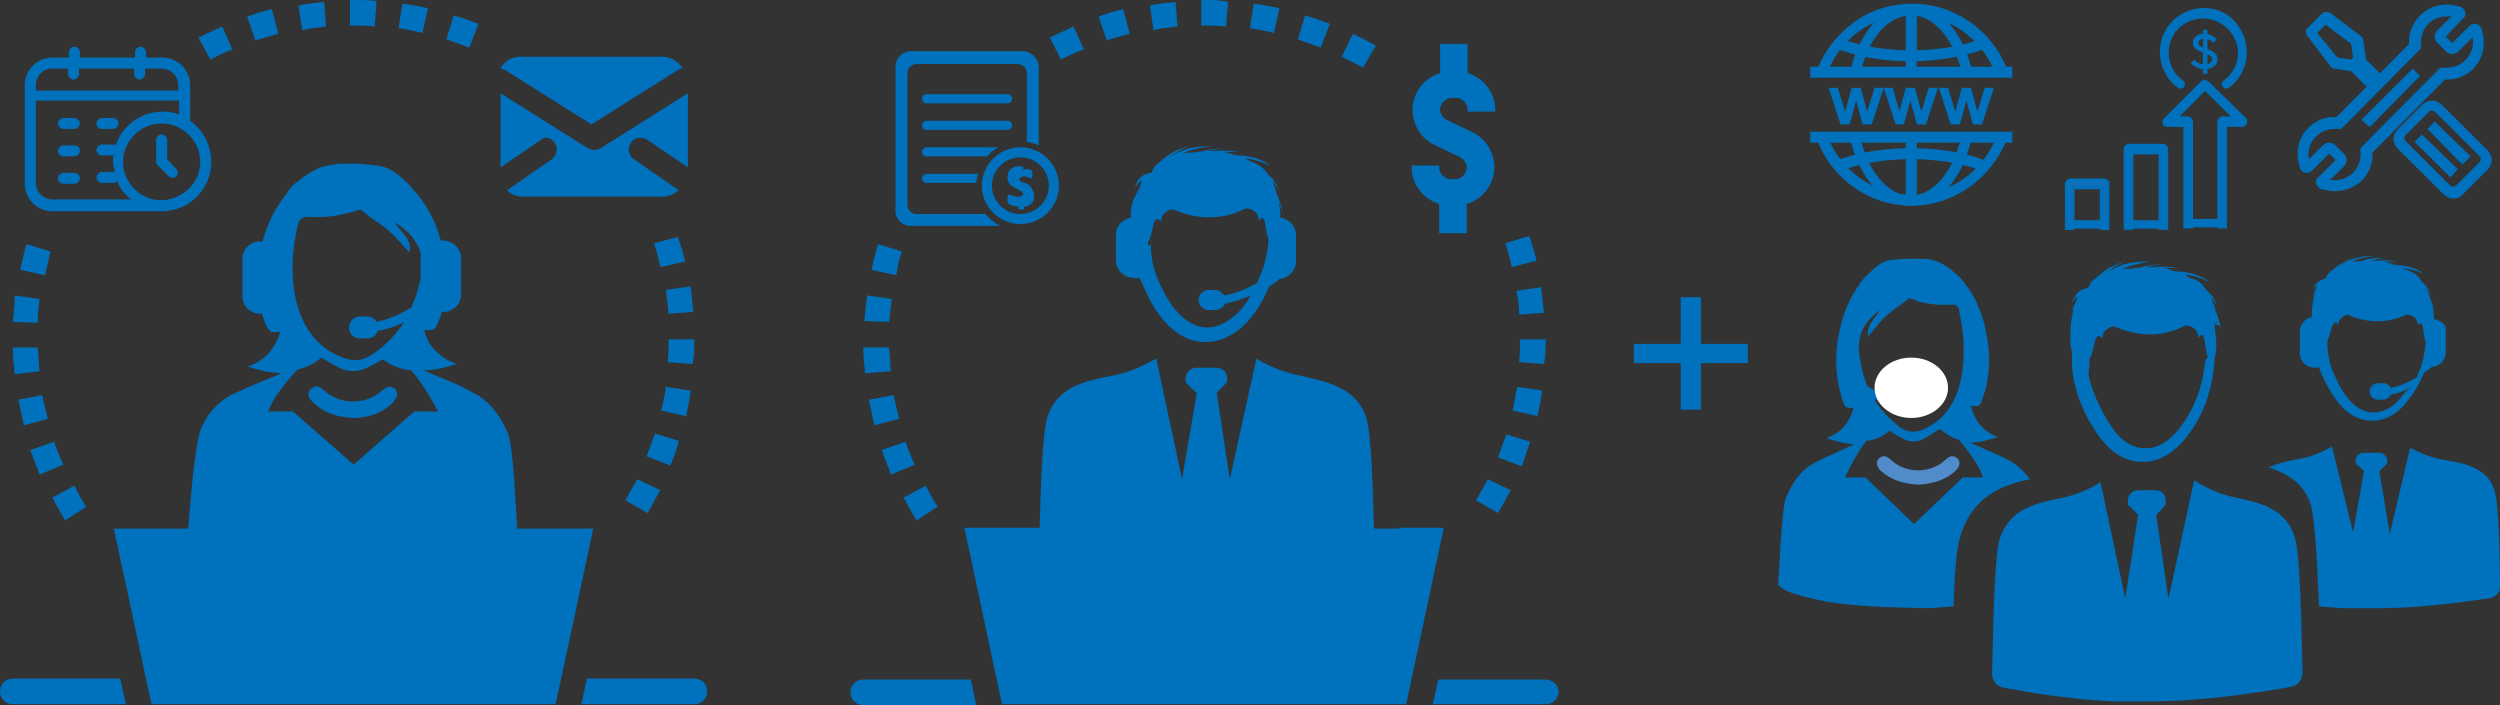 <?xml version="1.0" encoding="utf-8"?>
<!-- Generator: Adobe Illustrator 15.0.0, SVG Export Plug-In . SVG Version: 6.00 Build 0)  -->
<!DOCTYPE svg PUBLIC "-//W3C//DTD SVG 1.1//EN" "http://www.w3.org/Graphics/SVG/1.1/DTD/svg11.dtd">
<svg version="1.1" id="Image" xmlns="http://www.w3.org/2000/svg" xmlns:xlink="http://www.w3.org/1999/xlink" x="0px" y="0px"
	 width="273px" height="77px" viewBox="463.5 86.5 273 77" enable-background="new 463.5 86.5 273 77" xml:space="preserve">
<rect x="463.5" y="86.5" width="273" height="77" fill="#333333" stroke="none"/>
<g>
	<path fill="#0071BC" d="M632.295,160.704h-11.734l-0.602,2.696h12.336c0.802,0,1.404-0.599,1.404-1.398
		C633.699,161.304,632.996,160.704,632.295,160.704z"/>
	<path fill="#0071BC" d="M557.776,160.704c-0.802,0-1.404,0.6-1.404,1.397c0,0.8,0.602,1.398,1.404,1.398h12.336l-0.602-2.796
		H557.776z"/>
	<path fill="#0071BC" d="M560.785,127.047c-0.1-0.898-0.1-1.797-0.201-2.596h-2.808c0,0.898,0.1,1.897,0.2,2.796L560.785,127.047z"
		/>
	<path fill="#0071BC" d="M558.378,130.144c0.201,0.898,0.401,1.897,0.602,2.797l2.708-0.699c-0.201-0.799-0.401-1.698-0.602-2.597
		L558.378,130.144z"/>
	<path fill="#0071BC" d="M560.885,119.158l-2.708-0.4c-0.1,0.898-0.201,1.898-0.301,2.796l2.708,0.1
		C560.685,120.855,560.785,119.957,560.885,119.158z"/>
	<path fill="#0071BC" d="M561.989,113.965l-2.608-0.799c-0.301,0.899-0.501,1.797-0.702,2.796l2.708,0.599
		C561.487,115.662,561.688,114.764,561.989,113.965z"/>
	<path fill="#0071BC" d="M563.393,137.234c-0.401-0.8-0.703-1.598-1.003-2.497l-2.607,0.899c0.301,0.898,0.702,1.798,1.003,2.696
		L563.393,137.234z"/>
	<path fill="#0071BC" d="M565.9,141.828c-0.501-0.698-0.902-1.497-1.304-2.297l-2.407,1.299c0.401,0.799,0.902,1.697,1.404,2.497
		L565.9,141.828z"/>
	<path fill="#0071BC" d="M629.387,120.855l2.707-0.199c-0.1-0.899-0.2-1.898-0.301-2.797l-2.707,0.399
		C629.286,119.058,629.387,119.957,629.387,120.855z"/>
	<path fill="#0071BC" d="M624.672,141.13l2.407,1.397c0.502-0.799,0.903-1.697,1.404-2.496l-2.507-1.198
		C625.574,139.531,625.174,140.331,624.672,141.13z"/>
	<path fill="#0071BC" d="M630.59,134.737l-2.607-0.799c-0.301,0.799-0.602,1.698-0.903,2.496l2.608,1
		C629.988,136.535,630.289,135.637,630.59,134.737z"/>
	<path fill="#0071BC" d="M628.684,131.342l2.709,0.599c0.2-0.898,0.4-1.896,0.501-2.795l-2.708-0.4
		C628.984,129.544,628.885,130.442,628.684,131.342z"/>
	<path fill="#0071BC" d="M631.292,114.963c-0.2-0.898-0.501-1.797-0.803-2.696l-2.607,0.799c0.301,0.799,0.501,1.698,0.702,2.596
		L631.292,114.963z"/>
	<path fill="#0071BC" d="M632.295,123.552L632.295,123.552h-2.809c0,0.799,0,1.698-0.1,2.497l2.707,0.2
		C632.295,125.349,632.295,124.451,632.295,123.552z"/>
	<path fill="#0071BC" d="M608.726,89.096c-0.902-0.299-1.806-0.698-2.708-0.898l-0.803,2.597c0.803,0.299,1.705,0.6,2.508,0.899
		L608.726,89.096z"/>
	<path fill="#0071BC" d="M581.847,91.893l-1.104-2.497c-0.903,0.399-1.705,0.799-2.608,1.198l1.204,2.397
		C580.142,92.592,581.044,92.193,581.847,91.893z"/>
	<path fill="#0071BC" d="M595.085,89.296c0.803,0,1.504,0,2.307,0.1l0.2-2.697c-0.902-0.2-1.705-0.2-2.507-0.2h-0.401v2.796H595.085
		z"/>
	<path fill="#0071BC" d="M603.209,87.398c-0.902-0.199-1.905-0.399-2.808-0.499L600,89.596c0.902,0.1,1.705,0.3,2.607,0.5
		L603.209,87.398z"/>
	<path fill="#0071BC" d="M586.861,90.195l-0.702-2.697c-0.903,0.2-1.806,0.5-2.708,0.799l0.902,2.597
		C585.157,90.695,585.959,90.395,586.861,90.195z"/>
	<path fill="#0071BC" d="M592.077,89.396l-0.201-2.697c-0.902,0.1-1.905,0.2-2.808,0.4l0.401,2.696
		C590.271,89.596,591.174,89.496,592.077,89.396z"/>
	<path fill="#0071BC" d="M620.66,108.771v3.196h3.01v-3.196c1.704-0.499,3.008-2.097,3.008-3.995c0-1.598-0.902-3.096-2.307-3.795
		l-2.908-1.398c-0.401-0.2-0.702-0.699-0.702-1.099c0-0.699,0.603-1.298,1.304-1.298h0.401c0.702,0,1.304,0.6,1.304,1.298v0.2h3.009
		v-0.2c0-1.898-1.304-3.496-3.009-3.995v-3.196h-3.009v3.196c-1.705,0.499-3.009,2.097-3.009,3.995c0,1.598,0.902,3.096,2.307,3.795
		l2.908,1.398c0.402,0.2,0.703,0.699,0.703,1.099c0,0.699-0.602,1.298-1.305,1.298h-0.4c-0.703,0-1.305-0.6-1.305-1.298v-0.2h-3.008
		v0.2C617.652,106.674,618.955,108.272,620.66,108.771z"/>
	<path fill="#0071BC" d="M616.348,144.226h-2.809c-0.1-4.295-0.301-10.187-0.802-11.984c-1.003-3.296-4.012-3.995-7.121-4.694
		c-1.604-0.3-3.209-0.898-4.613-1.698l-0.301-0.2l-2.909,13.185l-1.404-9.289v-0.2l1.104-1.098v-0.3
		c0.1-0.699-0.401-1.298-1.204-1.298h-2.106c-0.702,0-1.304,0.599-1.204,1.298v0.3l1.204,1.199l-1.604,9.388l-2.708-12.685
		l-0.1-0.499l-0.401,0.199c-1.404,0.8-2.909,1.398-4.513,1.698c-3.109,0.599-6.018,1.298-7.021,4.594
		c-0.501,1.798-0.702,7.69-0.802,11.984h-3.31h-4.915l3.51,16.479l0.602,2.796h44.13l0.602-2.796l3.51-16.479h-4.814V144.226
		L616.348,144.226z"/>
	<path fill="#0071BC" d="M570.714,106.774c0,2.297,1.905,4.194,4.212,4.194c2.307,0,4.212-1.897,4.212-4.194
		c0-2.297-1.905-4.194-4.212-4.194C572.62,102.58,570.714,104.477,570.714,106.774z M578.036,106.774
		c0,1.698-1.404,3.096-3.109,3.096c-1.705,0-3.109-1.398-3.109-3.096s1.404-3.096,3.109-3.096
		C576.631,103.678,578.036,105.076,578.036,106.774z"/>
	<path fill="#0071BC" d="M574.625,104.377v0.299h-0.1c-0.201,0-0.401,0.1-0.501,0.2c-0.201,0.1-0.301,0.2-0.401,0.399
		c-0.1,0.199-0.1,0.399-0.1,0.599c0,0.299,0.1,0.5,0.201,0.699c0.201,0.2,0.401,0.399,0.702,0.5c0.1,0,0.2,0.1,0.2,0.1
		s0.101,0,0.101,0.1c0.1,0,0.2,0.1,0.301,0.1l0,0c0.1,0,0.1,0.1,0.1,0.1s0.101,0.1,0.101,0.2v0.1l-0.101,0.1l0,0
		c0,0-0.1,0-0.201,0.1c-0.1,0-0.2,0-0.2,0l0,0c-0.201,0-0.401,0-0.602-0.1c-0.101,0-0.201-0.1-0.301-0.1c-0.1,0-0.201,0-0.201,0
		c-0.1,0-0.1,0.1-0.1,0.2v0.5c0,0.2,0.1,0.299,0.301,0.399c0.101,0,0.201,0.1,0.301,0.1c0.2,0,0.401,0.1,0.602,0.1v0.3h0.602v-0.3
		h0.101c0.2,0,0.401-0.1,0.501-0.2c0.2-0.1,0.301-0.2,0.401-0.399s0.1-0.399,0.1-0.599c0-0.2,0-0.3-0.1-0.5
		c-0.1-0.1-0.1-0.2-0.201-0.399c-0.1-0.1-0.2-0.2-0.301-0.3c-0.1-0.1-0.301-0.2-0.401-0.2h-0.101c-0.1,0-0.1-0.1-0.201-0.1
		c-0.1,0-0.201-0.1-0.201-0.1l0,0c-0.1,0-0.1-0.1-0.1-0.1v-0.1v-0.1l0.1-0.1l0,0c0,0,0.101,0,0.201-0.1c0.101,0,0.201,0,0.201,0l0,0
		c0.101,0,0.201,0,0.201,0c0.1,0,0.201,0,0.201,0.1c0.1,0,0.201,0.1,0.201,0.1c0.1,0,0.2,0,0.2,0c0.101,0,0.101-0.1,0.101-0.2
		v-0.399c0-0.2-0.101-0.299-0.301-0.399c-0.101,0-0.101,0-0.201,0c-0.101,0-0.301,0-0.501,0v-0.3h-0.602V104.377L574.625,104.377z"
		/>
	<path fill="#0071BC" d="M562.992,111.168h9.729c-0.602-0.299-1.204-0.799-1.604-1.298h-7.522c-0.602,0-1.003-0.499-1.003-0.999
		V94.49c0-0.599,0.501-0.999,1.003-0.999h9.929h1.103c0.501,0,1.003,0.4,1.003,0.999v1.099v6.392c0.501,0.1,0.903,0.2,1.304,0.399
		v-7.49v-0.999c0-0.999-0.803-1.798-1.806-1.798h-1.002h-11.133c-1.003,0-1.705,0.8-1.705,1.698v15.48
		C561.186,110.369,561.989,111.168,562.992,111.168z"/>
	<path fill="#0071BC" d="M564.697,97.786h8.826c0.301,0,0.501-0.2,0.501-0.5c0-0.299-0.201-0.499-0.501-0.499h-8.826
		c-0.301,0-0.502,0.2-0.502,0.499C564.195,97.586,564.396,97.786,564.697,97.786z"/>
	<path fill="#0071BC" d="M564.697,100.682h8.826c0.301,0,0.501-0.2,0.501-0.5c0-0.299-0.201-0.499-0.501-0.499h-8.826
		c-0.301,0-0.502,0.2-0.502,0.499C564.195,100.482,564.396,100.682,564.697,100.682z"/>
	<path fill="#0071BC" d="M564.195,105.975c0,0.3,0.201,0.5,0.502,0.5h5.416c0-0.3,0.101-0.699,0.201-0.999h-5.516
		C564.396,105.475,564.195,105.675,564.195,105.975z"/>
	<path fill="#0071BC" d="M572.52,102.58h-7.823c-0.301,0-0.502,0.199-0.502,0.499s0.201,0.5,0.502,0.5h6.619
		C571.617,103.178,572.018,102.879,572.52,102.58z"/>
	<path fill="#0071BC" d="M613.74,91.494c-0.803-0.5-1.705-0.899-2.508-1.298l-1.203,2.497c0.803,0.4,1.604,0.799,2.307,1.199
		L613.74,91.494z"/>
	<path fill="#0071BC" d="M586.962,110.27c-0.903,0.199-1.605,0.898-1.605,1.797v2.896c0,0.999,0.903,1.898,2.006,1.898h0.602
		c0.301,0.699,0.602,1.398,1.003,2.197c0.301,0.599,0.702,1.298,1.103,1.797c1.404,1.897,3.109,2.996,5.015,2.996h0.101
		c1.805,0,3.61-0.999,5.015-2.796c0.501-0.599,0.903-1.298,1.303-1.997c0.201-0.4,0.402-0.899,0.603-1.298
		c0.501-0.3,0.902-0.6,1.103-0.799c1.004-0.1,1.806-0.899,1.806-1.898v-2.896c0-0.999-0.802-1.797-1.704-1.897c0-0.1,0-0.2,0-0.3
		c0-0.5-0.102-0.899-0.201-1.398c0.1,0.199,0.201,0.399,0.201,0.499c0.1,0.2,0.1,0.399,0.199,0.5v-0.1
		c-0.1-0.599-0.301-1.099-0.501-1.598c-0.101-0.1-0.101-0.2-0.101-0.3c-0.1-0.399-0.301-0.799-0.4-1.198v-0.1l0,0
		c0.2,0.3,0.4,0.599,0.602,0.999c0-0.1-0.101-0.199-0.101-0.299c-0.2-0.5-0.401-0.899-0.802-1.199
		c-0.101-0.1-0.201-0.199-0.201-0.199c-0.4-0.6-0.902-0.999-1.504-1.299c-0.301-0.1-0.602-0.199-0.903-0.399
		c-0.1,0-0.1-0.1-0.201-0.1c1.003,0.1,1.906,0.399,2.809,0.799l-0.101-0.1c-0.903-0.599-1.906-0.898-3.009-0.999
		c-0.401,0-0.803,0-1.204-0.2c-0.1-0.1-0.301-0.1-0.401-0.1c-0.201-0.1-0.401-0.1-0.602-0.1l0,0h1.906l0,0
		c-0.803-0.1-1.605-0.2-2.408-0.1c-0.301,0-0.601,0-0.802,0c-0.101,0-0.201,0-0.401,0l0,0c0.602-0.1,1.203-0.2,1.906-0.299
		c-0.602,0-1.204,0.1-1.806,0.2c-0.301,0.1-0.702,0.2-1.003,0.2c-0.501,0.1-1.003,0.1-1.504,0.1
		c1.003-0.399,2.006-0.599,3.009-0.699c-0.201,0-0.401,0-0.602,0c-0.702,0-1.404,0.101-2.106,0.3
		c-0.602,0.2-1.103,0.399-1.604,0.699c-0.1,0.1-0.201,0.1-0.301,0.2l0,0c0.201-0.2,0.401-0.299,0.702-0.5
		c0.201-0.1,0.502-0.299,0.703-0.399c0.2-0.1,0.501-0.199,0.702-0.3c-0.501,0.101-1.003,0.3-1.404,0.5
		c-0.902,0.4-1.604,1.099-2.306,1.698l0,0c0,0.1-0.101,0.2-0.101,0.2c-0.1,0.1-0.1,0.2-0.201,0.399c0,0.1-0.1,0.1-0.201,0.1
		c-0.1,0-0.301,0.1-0.401,0.1c-0.702,0.3-1.103,0.799-1.203,1.499c0.201-0.3,0.401-0.599,0.702-0.799c-0.1,0.3-0.1,0.5-0.201,0.699
		c0,0.1-0.1,0.2-0.1,0.3c-0.201,0.2-0.301,0.499-0.401,0.799c0.1-0.2,0.201-0.399,0.301-0.599l0,0v0.1
		C587.162,108.172,586.962,109.17,586.962,110.27z M588.867,113.266c0-0.1,0-0.1,0-0.2c0-0.2,0.101-0.3,0.201-0.5
		c0-0.1,0-0.2,0.101-0.3c0.1-0.399,0.2-0.799,0.301-1.298c0-0.1,0.101-0.3,0.201-0.399c0.1-0.2,0.301-0.2,0.501,0
		c0,0,0,0.1,0.101,0.1l0,0c0.1-0.499,0.1-0.599,0.401-0.898c0.201-0.2,0.501-0.399,0.902-0.399c1.906,0.799,4.814,1.498,7.923-0.1
		c0.201,0,0.401,0,0.602,0.1c0.301,0.1,0.602,0.299,0.702,0.599c0.1,0.2,0.1,0.399,0.2,0.599c0,0,0.101-0.1,0.2-0.2
		c0.101-0.1,0.301-0.1,0.301,0.1c0,0.1,0.102,0.2,0.102,0.2c0.1,0.4,0.1,0.799,0.199,1.099l0,0c0,0.1,0,0.299,0.102,0.399
		c0,0.2,0.1,0.3,0.1,0.5c0,0.1,0,0.1,0,0.2c-0.1,1.398-0.4,2.597-0.902,3.695c-0.101,0.3-0.201,0.5-0.301,0.799
		c-1.003,0.6-2.307,1.199-3.611,1.398c-0.201-0.299-0.602-0.6-1.003-0.6h-0.702c-0.602,0-1.103,0.5-1.103,1.099
		c0,0.599,0.501,1.098,1.103,1.098h0.702c0.501,0,0.903-0.299,1.103-0.699c1.003-0.199,1.906-0.499,2.809-0.898
		c-0.301,0.4-0.502,0.799-0.803,1.199c-1.204,1.498-2.607,2.297-4.012,2.297c-1.404,0-2.708-0.899-3.811-2.397
		c-0.401-0.599-0.702-1.099-1.003-1.698c-0.301-0.499-0.501-1.098-0.702-1.598c-0.401-1.098-0.602-2.197-0.602-3.396
		C588.867,113.365,588.867,113.365,588.867,113.266z"/>
</g>
<g>
	<path fill="#0071BC" d="M539.322,160.604h-11.734l-0.602,2.796h12.336c0.802,0,1.404-0.599,1.404-1.398
		C540.727,161.203,540.125,160.604,539.322,160.604z"/>
	<path fill="#0071BC" d="M464.904,160.604c-0.803,0-1.404,0.599-1.404,1.397c0,0.8,0.602,1.398,1.404,1.398h12.336l-0.602-2.796
		H464.904z"/>
	<path fill="#0071BC" d="M467.812,127.047c-0.1-0.898-0.1-1.797-0.201-2.596h-2.708c0,0.999,0.1,1.897,0.2,2.896L467.812,127.047z"
		/>
	<path fill="#0071BC" d="M465.506,130.144c0.201,0.898,0.401,1.897,0.602,2.797l2.608-0.699c-0.201-0.799-0.401-1.698-0.602-2.597
		L465.506,130.144z"/>
	<path fill="#0071BC" d="M467.812,119.158l-2.708-0.4c0,0.898-0.1,1.898-0.2,2.896l2.708,0.1
		C467.612,120.855,467.712,119.957,467.812,119.158z"/>
	<path fill="#0071BC" d="M469.016,113.965l-2.607-0.799c-0.301,0.899-0.501,1.897-0.702,2.796l2.708,0.599
		C468.615,115.662,468.815,114.863,469.016,113.965z"/>
	<path fill="#0071BC" d="M470.42,137.234c-0.401-0.8-0.702-1.598-1.003-2.497l-2.608,0.899c0.301,0.898,0.702,1.798,1.003,2.696
		L470.42,137.234z"/>
	<path fill="#0071BC" d="M472.928,141.828c-0.501-0.698-0.903-1.497-1.304-2.297l-2.407,1.299c0.401,0.799,0.902,1.697,1.404,2.497
		L472.928,141.828z"/>
	<path fill="#0071BC" d="M536.514,120.756l2.708-0.2c-0.101-0.899-0.201-1.898-0.301-2.796l-2.708,0.399
		C536.313,119.058,536.414,119.857,536.514,120.756z"/>
	<path fill="#0071BC" d="M531.8,141.13l2.407,1.397c0.501-0.799,0.903-1.697,1.404-2.496l-2.507-1.198
		C532.703,139.531,532.201,140.331,531.8,141.13z"/>
	<path fill="#0071BC" d="M537.617,134.638l-2.608-0.799c-0.301,0.799-0.602,1.697-0.902,2.497l2.607,0.998
		C537.016,136.535,537.417,135.637,537.617,134.638z"/>
	<path fill="#0071BC" d="M538.921,129.146l-2.708-0.4c-0.1,0.899-0.301,1.697-0.501,2.597l2.708,0.599
		C538.62,131.042,538.821,130.044,538.921,129.146z"/>
	<path fill="#0071BC" d="M538.319,115.063c-0.201-0.899-0.501-1.797-0.802-2.696l-2.608,0.699c0.301,0.799,0.501,1.698,0.702,2.596
		L538.319,115.063z"/>
	<path fill="#0071BC" d="M539.322,123.552L539.322,123.552h-2.809c0,0.799,0,1.698-0.1,2.497l2.708,0.2
		C539.322,125.349,539.322,124.451,539.322,123.552z"/>
	<path fill="#0071BC" d="M515.753,89.096c-0.902-0.299-1.805-0.698-2.708-0.898l-0.803,2.597c0.803,0.299,1.705,0.6,2.507,0.899
		L515.753,89.096z"/>
	<path fill="#0071BC" d="M488.875,91.893l-1.104-2.497c-0.902,0.399-1.705,0.799-2.607,1.198l1.304,2.397
		C487.27,92.592,488.072,92.193,488.875,91.893z"/>
	<path fill="#0071BC" d="M504.42,89.396l0.201-2.797c-0.802-0.1-1.705-0.1-2.507-0.1h-0.401v2.796h0.401
		C502.916,89.296,503.618,89.296,504.42,89.396z"/>
	<path fill="#0071BC" d="M510.237,87.398c-0.902-0.199-1.905-0.399-2.808-0.499l-0.401,2.696c0.903,0.1,1.705,0.3,2.608,0.5
		L510.237,87.398z"/>
	<path fill="#0071BC" d="M493.889,90.195l-0.702-2.697c-0.903,0.2-1.805,0.5-2.708,0.799l0.903,2.597
		C492.184,90.695,493.087,90.395,493.889,90.195z"/>
	<path fill="#0071BC" d="M499.104,89.396l-0.201-2.697c-0.903,0.1-1.906,0.2-2.808,0.4l0.401,2.696
		C497.399,89.596,498.202,89.496,499.104,89.396z"/>
	<path fill="#0071BC" d="M528.089,100.083l9.528-5.992c0.101-0.1,0.201-0.1,0.401-0.1c-0.401-0.799-1.304-1.298-2.207-1.298h-15.445
		c-1.003,0-1.805,0.5-2.207,1.298c0.1,0,0.201,0.1,0.401,0.1L528.089,100.083z"/>
	<path fill="#0071BC" d="M524.078,102.08c0.401,0.599,0.2,1.398-0.301,1.797l-4.915,3.396c0.401,0.399,1.003,0.699,1.705,0.699
		h15.345c0.602,0,1.204-0.3,1.705-0.699l-4.915-3.396c-0.602-0.399-0.702-1.198-0.301-1.797c0.401-0.6,1.204-0.699,1.805-0.3
		l4.413,2.997v-8.089l-9.528,5.992c-0.201,0.1-0.401,0.2-0.702,0.2c-0.201,0-0.501-0.1-0.702-0.2l-9.528-5.992v8.089l4.413-2.997
		C522.874,101.381,523.676,101.48,524.078,102.08z"/>
	<path fill="#0071BC" d="M523.476,144.226h-3.51c-0.1-1.397-0.401-9.189-1.003-10.387c-0.702-1.698-1.705-3.195-3.31-4.194
		c-0.702-0.399-1.504-0.8-2.307-1.199c-1.204-0.499-2.407-0.998-3.611-1.497c1.304,0,2.708-0.399,3.611-0.699
		c-0.101,0-0.101-0.101-0.201-0.101c-1.104-0.398-2.006-1.098-2.708-2.097c-0.301-0.499-0.501-0.999-0.602-1.498h0.501
		c0.501,0,0.702-0.2,0.902-0.599c0.201-0.499,0.401-0.999,0.501-1.398h0.201c0.1,0,0.1,0,0.201,0c0.903-0.1,1.705-0.899,1.705-1.798
		v-4.095c0-0.999-0.802-1.798-1.806-1.897h-0.1h-0.301c-0.501-1.798-1.304-3.496-2.507-4.994c0-0.1-0.101-0.1-0.201-0.2
		c-0.401-0.499-0.802-0.999-1.304-1.398c-0.802-0.799-1.806-1.498-3.009-1.598c-0.602-0.1-1.204-0.1-1.806-0.2c-0.1,0-0.1,0-0.2,0
		c-0.501,0-1.003,0-1.605,0c-0.301,0-0.702,0-1.003,0.1c-1.504,0.1-2.708,0.799-3.811,1.698c-0.602,0.4-1.104,0.899-1.404,1.498
		c-1.304,1.598-2.106,3.296-2.607,5.193h-0.301c-1.003,0-1.906,0.799-1.906,1.898v4.094c0,0.999,0.802,1.898,1.906,1.898h0.2
		c0.201,0.499,0.301,0.999,0.602,1.498c0.1,0.2,0.401,0.499,0.501,0.499h0.903c-0.502,1.698-1.504,2.997-3.31,3.695
		c-0.1,0-0.1,0-0.201,0.101c1.304,0.399,2.508,0.698,3.711,0.698c-1.604,0.699-3.31,1.299-4.914,2.097
		c-1.705,0.7-3.009,1.998-3.812,3.695c-0.802,1.599-1.304,8.689-1.504,11.187h-3.31h-4.814l3.51,16.379l0.602,2.796h44.129
		l0.602-2.796l3.51-16.379H523.476z M495.694,112.766c0.1-0.699,0.201-1.298,0.401-1.897c0.1-0.4,0.501-0.699,0.902-0.699
		c1.504,0.1,3.009,0,4.413-0.399c0.501-0.1,0.903-0.2,1.404-0.399c0.301,0.2,0.602,0.399,0.903,0.699
		c0.802,0.599,1.705,1.098,2.407,1.797c0.802,0.699,1.404,1.498,2.106,2.197c0.301-1.498-1.003-2.197-1.604-3.296
		c0.902,0.599,1.705,1.198,2.207,2.097l0.2,0.3c0.201,0.299,0.301,0.599,0.401,0.999v2.697c0,0.1,0,0.299-0.1,0.399
		c-0.201,0.999-0.501,1.898-0.903,2.796c-1.104,0.699-2.407,1.298-3.811,1.598c-0.201-0.399-0.602-0.599-1.003-0.599h-0.803
		c-0.602,0-1.203,0.5-1.203,1.199s0.501,1.198,1.203,1.198h0.803c0.501,0,1.003-0.3,1.103-0.799
		c1.003-0.199,2.006-0.499,2.909-0.999c-0.802,1.299-1.906,2.397-3.109,3.296c-0.1,0.1-0.201,0.1-0.301,0.2
		c-1.404,0.998-2.607,0.798-4.212,0C493.889,121.854,495.694,112.766,495.694,112.766z M495.995,126.848
		c0.903-0.199,1.805-0.599,2.608-1.298c0.702,0.398,1.304,0.799,1.905,1.099c1.003,0.499,2.106,0.499,3.109,0
		c0.602-0.3,1.103-0.6,1.705-0.898c0.902,0.698,2.005,1.098,3.109,1.198c1.605,1.896,2.909,4.494,2.909,4.494h-2.608l-6.619,5.792
		l-6.62-5.792h-2.708C493.287,129.944,494.792,128.146,495.995,126.848z"/>
	<path fill="#0071BC" d="M502.013,132.141c1.705,0,3.209-0.499,4.413-1.698c0.501-0.599,0.602-1.099,0.201-1.497
		c-0.501-0.399-0.903-0.2-1.404,0.2c-1.705,1.597-4.613,1.597-6.318,0c-0.401-0.4-0.903-0.7-1.404-0.2
		c-0.501,0.398-0.401,0.999,0.201,1.497C498.904,131.642,500.408,132.041,502.013,132.141z"/>
	<path fill="#0071BC" d="M470.42,103.578h1.203c0.301,0,0.602-0.3,0.602-0.6c0-0.399-0.301-0.599-0.602-0.599h-1.203
		c-0.301,0-0.602,0.3-0.602,0.599C469.818,103.278,470.119,103.578,470.42,103.578z"/>
	<path fill="#0071BC" d="M469.217,109.57h11.935c3.009,0,5.416-2.397,5.416-5.393c0-1.798-0.902-3.496-2.307-4.494v-3.896
		c0-1.697-1.404-2.996-3.009-2.996h-1.805v-0.599c0-0.3-0.301-0.599-0.602-0.599c-0.301,0-0.602,0.299-0.602,0.599v0.599h-6.018
		v-0.599c0-0.3-0.301-0.599-0.602-0.599c-0.301,0-0.602,0.299-0.602,0.599v0.599h-1.805c-1.705,0-3.009,1.398-3.009,2.996v10.787
		C466.208,108.272,467.612,109.57,469.217,109.57z M485.364,104.177c0,2.297-1.906,4.095-4.212,4.194
		c-2.307,0-4.212-1.897-4.212-4.194s1.905-4.195,4.212-4.195C483.458,99.982,485.364,101.88,485.364,104.177z M467.412,95.788
		c0-0.999,0.802-1.797,1.805-1.797h1.705v0.6c0,0.299,0.301,0.599,0.602,0.599s0.602-0.3,0.602-0.599v-0.6h6.018v0.6
		c0,0.299,0.301,0.599,0.602,0.599s0.602-0.3,0.602-0.599v-0.6h1.806c1.003,0,1.805,0.799,1.805,1.797v0.6h-15.545V95.788z
		 M467.412,97.486h15.646v1.498c-0.602-0.2-1.203-0.3-1.805-0.3c-2.307,0-4.413,1.498-5.115,3.695c-0.1-0.1-0.2-0.1-0.301-0.1
		h-1.204c-0.301,0-0.602,0.3-0.602,0.599s0.301,0.599,0.602,0.599h1.204c0.101,0,0.101,0,0.101,0c-0.101,0.2-0.101,0.399-0.101,0.6
		c0,0.399,0.101,0.799,0.201,1.198c-0.1,0-0.1,0-0.201,0h-1.204c-0.301,0-0.602,0.3-0.602,0.599s0.301,0.599,0.602,0.599h1.204
		c0.101,0,0.301,0,0.401-0.2c0.401,0.799,0.903,1.498,1.604,1.998h-8.625c-1.003,0-1.805-0.799-1.805-1.798V97.486z"/>
	<path fill="#0071BC" d="M480.55,101.78v2.397c0,0.2,0.101,0.299,0.201,0.399l1.204,1.198c0.201,0.2,0.602,0.2,0.802,0
		c0.201-0.199,0.201-0.599,0-0.799l-1.003-1.099v-2.098c0-0.299-0.301-0.599-0.602-0.599
		C480.851,101.181,480.55,101.48,480.55,101.78z"/>
	<path fill="#0071BC" d="M470.42,106.574h1.203c0.301,0,0.602-0.3,0.602-0.6c0-0.399-0.301-0.599-0.602-0.599h-1.203
		c-0.301,0-0.602,0.3-0.602,0.599C469.818,106.274,470.119,106.574,470.42,106.574z"/>
	<path fill="#0071BC" d="M474.632,100.582h1.204c0.301,0,0.602-0.3,0.602-0.6s-0.301-0.599-0.602-0.599h-1.204
		c-0.301,0-0.602,0.3-0.602,0.599S474.231,100.582,474.632,100.582z"/>
	<path fill="#0071BC" d="M470.42,100.582h1.203c0.301,0,0.602-0.3,0.602-0.6s-0.301-0.599-0.602-0.599h-1.203
		c-0.301,0-0.602,0.3-0.602,0.599S470.119,100.582,470.42,100.582z"/>
</g>
<g>
	<path fill="#0071BC" d="M647.037,131.242v-5.094h-5.114v-2.097h5.114v-5.093h2.207v5.093h5.115v2.097h-5.115v5.094H647.037z"/>
</g>
<g>
	<g>
		<path fill="#0071BC" d="M718.447,107.373L718.447,107.373c-0.502,0-0.902-0.1-1.404-0.2c-0.301-0.1-0.502-0.3-0.602-0.599
			c-0.101-0.3,0-0.6,0.301-0.799l1.805-1.798l-0.701-0.699l-1.806,1.798c-0.2,0.2-0.401,0.299-0.602,0.299
			c-0.401,0-0.702-0.2-0.803-0.599c-0.501-1.498-0.2-3.196,0.903-4.294c0.802-0.799,1.905-1.298,3.109-1.198l7.922-7.99
			c-0.1-1.198,0.402-2.297,1.204-3.096c0.803-0.799,1.806-1.198,2.909-1.198c0.501,0,0.902,0.1,1.404,0.2
			c0.301,0.1,0.5,0.299,0.602,0.599c0.1,0.299,0,0.6-0.301,0.799l-1.806,1.897l0.702,0.699l1.805-1.797
			c0.201-0.2,0.401-0.3,0.602-0.3c0.401,0,0.703,0.2,0.803,0.6c0.502,1.498,0.201,3.196-0.902,4.294
			c-0.803,0.799-1.806,1.199-2.908,1.199c-0.101,0-0.201,0-0.201,0l-7.924,7.989c0.102,1.199-0.4,2.297-1.203,3.096
			C720.553,106.974,719.551,107.373,718.447,107.373z M717.945,106.174c0.201,0,0.301,0,0.502,0c0.803,0,1.504-0.299,2.006-0.799
			c0.602-0.599,0.902-1.498,0.803-2.397v-0.299l8.725-8.789h0.302c0.101,0,0.2,0,0.401,0c0.802,0,1.504-0.3,2.006-0.799
			c0.701-0.699,1.002-1.598,0.802-2.498l-1.505,1.498c-0.2,0.2-0.4,0.3-0.701,0.3s-0.502-0.1-0.702-0.3l-0.903-0.898
			c-0.2-0.2-0.301-0.399-0.301-0.699c0-0.299,0.101-0.499,0.301-0.699l1.505-1.498c-0.2,0-0.301,0-0.501,0
			c-0.803,0-1.505,0.3-2.006,0.799c-0.603,0.6-0.903,1.498-0.803,2.397v0.299l-8.726,8.789h-0.302c-0.1,0-0.199,0-0.4,0
			c-0.803,0-1.504,0.299-2.006,0.799c-0.702,0.699-1.003,1.598-0.803,2.497l1.505-1.498c0.2-0.2,0.401-0.299,0.702-0.299
			s0.502,0.1,0.701,0.299l0.903,0.899c0.401,0.399,0.401,0.999,0,1.398L717.945,106.174z"/>
	</g>
	<g>
		<polygon fill="#0071BC" points="726.973,93.99 727.774,94.789 722.258,100.382 721.355,99.583 		"/>
	</g>
</g>
<g>
	<g>
		<polygon fill="#0071BC" points="727.975,101.181 731.887,104.976 731.084,105.875 727.173,101.98 		"/>
	</g>
	<g>
		<polygon fill="#0071BC" points="729.379,99.783 733.291,103.578 732.389,104.477 728.577,100.582 		"/>
	</g>
</g>
<g>
	<path fill="#0071BC" d="M731.385,108.172c-0.4,0-0.802-0.2-1.103-0.5l-4.915-4.894c-0.301-0.3-0.501-0.699-0.501-1.099
		c0-0.399,0.2-0.799,0.501-1.098l2.607-2.597c0.301-0.299,0.703-0.499,1.104-0.499c0.401,0,0.803,0.2,1.104,0.499l4.914,4.894
		c0.301,0.299,0.502,0.699,0.502,1.098c0,0.4-0.201,0.799-0.502,1.099l-2.607,2.596
		C732.188,108.072,731.786,108.172,731.385,108.172z M729.078,98.584c-0.1,0-0.2,0-0.301,0.1l-2.607,2.597c-0.1,0.1-0.1,0.2-0.1,0.3
		c0,0.1,0,0.199,0.1,0.3l4.914,4.894c0.101,0.1,0.201,0.1,0.301,0.1c0.101,0,0.201,0,0.301-0.1l2.607-2.597
		c0.101-0.1,0.101-0.2,0.101-0.3s0-0.2-0.101-0.299l-4.914-4.894C729.279,98.684,729.179,98.584,729.078,98.584z"/>
</g>
<g>
	<path fill="#0071BC" d="M720.453,94.29L720.453,94.29h-0.101l-1.905-0.299c-0.201,0-0.401-0.1-0.502-0.299l-2.507-3.296
		c-0.2-0.299-0.2-0.699,0.101-0.899l1.504-1.498c0.101-0.1,0.301-0.2,0.502-0.2c0.2,0,0.301,0.1,0.4,0.1l3.311,2.497
		c0.2,0.1,0.301,0.3,0.301,0.5l0.301,1.897c0,0.2-0.101,0.5-0.201,0.6l-0.501,0.5C720.854,94.19,720.653,94.29,720.453,94.29z
		 M718.748,92.792l1.504,0.2l0.201-0.2l-0.201-1.498l-2.808-2.097l-0.903,0.899L718.748,92.792z"/>
</g>
<polygon fill="#0071BC" points="721.656,92.792 721.055,93.391 720.854,93.59 720.252,94.29 722.258,96.288 723.662,94.789 "/>
<path fill="#0071BC" d="M700.294,151.915l-1.304-8.988v-0.2l1.003-1.098v-0.301c0.101-0.698-0.401-1.297-1.104-1.297h-1.905
	c-0.702,0-1.203,0.599-1.104,1.297v0.301l1.104,1.098l-1.404,9.089l-2.607-12.184l-0.101-0.499l-0.301,0.199
	c-1.304,0.798-2.708,1.298-4.212,1.598c-2.909,0.599-5.517,1.298-6.52,4.494c-0.602,2.197-0.702,10.986-0.803,14.581
	c0,0.8,0.502,1.498,1.305,1.599c2.206,0.398,6.418,1.198,11.834,1.498l0,0c0.101,0,0.101,0,0.201,0c0.301,0,0.602,0,0.902,0
	c0.101,0,0.201,0,0.301,0c0.201,0,0.502,0,0.702,0l0,0c-0.101,0-0.101,0-0.2,0l0,0c0.1,0,0.1,0,0.2,0l0,0h0.101h0.1h0.101l0,0
	c0.101,0,0.101,0,0.2,0c0.301,0,0.602,0,1.004,0c0.2,0,0.501,0,0.701,0c-0.2,0-0.501,0-0.701,0c6.719,0,13.038-1.1,15.846-1.599
	c0.803-0.1,1.305-0.799,1.305-1.597c-0.101-3.597-0.201-12.386-0.803-14.582c-0.902-3.196-3.611-3.895-6.52-4.494
	c-1.504-0.299-2.908-0.899-4.212-1.697l-0.301-0.2L700.294,151.915z M699.793,163.102c-0.101,0-0.101,0-0.201,0l0,0
	C699.692,163.102,699.692,163.102,699.793,163.102L699.793,163.102z M696.583,163.2L696.583,163.2L696.583,163.2L696.583,163.2z"/>
<path fill="#0071BC" d="M658.572,151.017c1.504,0.6,3.008,0.898,4.513,1.199c3.109,0.499,6.218,0.599,10.632,0.698
	c0.701,0,1.805-0.1,3.108-0.199c0.101-3.496,0.301-6.191,0.702-7.491c1.304-4.794,5.215-5.892,7.622-6.391
	c-0.602-0.899-1.505-1.698-2.507-2.197c-1.305-0.6-2.607-1.198-4.012-1.799c1.002,0,2.006-0.299,3.009-0.599
	c-0.101-0.101-0.101-0.101-0.2-0.101c-1.404-0.599-2.308-1.697-2.709-3.294h0.702c0.101,0,0.401-0.2,0.401-0.401
	c0.803-1.896,1.003-3.994,0.803-6.091c-0.301-2.497-1.004-4.894-2.508-6.791c-0.301-0.5-0.702-0.899-1.203-1.298
	c-0.903-0.799-1.906-1.398-3.109-1.498c-0.301,0-0.502,0-0.803,0l0,0c-0.4,0-0.902,0-1.304,0h-0.101c-0.501,0-1.002,0.1-1.504,0.1
	c-1.003,0.1-1.705,0.699-2.406,1.398c-0.402,0.299-0.803,0.799-1.104,1.198c0,0.1-0.101,0.1-0.101,0.2
	c-1.404,1.897-2.106,4.194-2.407,6.691c-0.201,2.097,0,4.094,0.702,6.091c0.101,0.401,0.301,0.6,0.702,0.6h0.4
	c-0.1,0.5-0.301,0.898-0.501,1.299c-0.501,0.898-1.204,1.498-2.206,1.897c-0.101,0-0.101,0-0.201,0.1
	c0.803,0.3,1.906,0.6,3.01,0.698c-1.004,0.401-1.906,0.9-2.909,1.3c-0.603,0.3-1.304,0.599-1.905,0.998
	c-1.305,0.799-2.106,2.197-2.708,3.695c-0.401,1.099-0.702,7.989-0.803,9.288C657.97,150.716,658.07,150.716,658.572,151.017z
	 M674.218,133.039c-1.204,0.7-2.206,0.899-3.41,0c-0.101-0.099-0.101-0.099-0.2-0.198c-1.004-0.8-1.806-1.698-2.508-2.797
	c0.803,0.398,1.604,0.698,2.508,0.898c0.1,0.399,0.501,0.8,1.002,0.8h0.703c0.602,0,1.002-0.5,1.002-1.099
	c0-0.6-0.501-1.1-1.002-1.1h-0.703c-0.4,0-0.701,0.2-0.902,0.6c-1.203-0.199-2.406-0.898-3.31-1.498
	c-0.301-0.799-0.602-1.599-0.702-2.497c-0.1-0.599-0.2-1.198-0.2-1.398s0-0.299,0-0.5c0-0.699,0.2-1.298,0.401-1.797l0.2-0.299
	c0.401-0.699,1.003-1.299,1.705-1.798c-0.501,0.899-1.505,1.598-1.304,2.896c0.602-0.699,1.104-1.398,1.705-1.998
	c0.602-0.599,1.304-1.099,2.006-1.598c0.301-0.199,0.501-0.399,0.803-0.599c0.4,0.1,0.701,0.299,1.103,0.399
	c1.204,0.299,2.407,0.399,3.61,0.299l0,0c0.301,0,0.702,0.2,0.702,0.599c0.101,0.5,0.2,1.099,0.301,1.698
	C677.728,122.154,679.232,130.243,674.218,133.039z M664.99,138.633c0,0,1.004-2.297,2.307-3.995c0.902-0.1,1.806-0.399,2.508-1.099
	c0.502,0.3,0.902,0.599,1.404,0.799c0.803,0.499,1.705,0.499,2.508,0c0.501-0.299,1.002-0.599,1.604-0.998
	c0.702,0.599,1.404,0.998,2.106,1.198c0.903,1.099,2.206,2.696,2.608,4.095h-2.207l-5.315,5.094l-5.315-5.094H664.99z"/>
<path fill="#518CCA" d="M673.014,139.432c1.505-0.1,2.908-0.499,4.012-1.498c0.502-0.499,0.602-0.999,0.201-1.398
	c-0.502-0.399-0.902-0.199-1.305,0.199c-1.604,1.499-4.312,1.499-5.917,0c-0.401-0.398-0.802-0.599-1.304-0.199
	c-0.401,0.399-0.301,0.899,0.201,1.398C670.005,138.933,671.409,139.332,673.014,139.432z"/>
<path fill="#0071BC" d="M729.279,121.355c0-0.1,0-0.2,0-0.2c0-0.399-0.101-0.799-0.201-1.198c0.101,0.199,0.101,0.299,0.201,0.499
	c0.1,0.1,0.1,0.3,0.1,0.399v-0.1c-0.1-0.5-0.2-0.899-0.4-1.398c0-0.1-0.101-0.199-0.101-0.299c-0.101-0.3-0.2-0.599-0.401-0.999
	v-0.1l0,0c0.201,0.299,0.301,0.5,0.502,0.799c0-0.1-0.101-0.2-0.101-0.299c-0.2-0.4-0.401-0.699-0.702-0.999
	c-0.101-0.1-0.101-0.1-0.201-0.2c-0.301-0.5-0.701-0.899-1.203-1.099c-0.201-0.1-0.502-0.2-0.701-0.3c-0.102,0-0.102-0.1-0.201-0.1
	c0.802,0.1,1.504,0.3,2.206,0.599c0,0-0.101,0-0.101-0.1c-0.701-0.5-1.504-0.699-2.406-0.799c-0.301,0-0.602,0-1.003-0.2
	c-0.101,0-0.2-0.1-0.302-0.1c-0.2,0-0.301-0.1-0.501-0.1l0,0h1.505l0,0c-0.602-0.1-1.305-0.2-1.906-0.1c-0.2,0-0.4,0-0.701,0
	c-0.102,0-0.201,0-0.302,0l0,0c0.502-0.1,1.003-0.199,1.505-0.299c-0.502,0-1.003,0-1.505,0.1c-0.301,0-0.501,0.1-0.802,0.199
	c-0.401,0.1-0.803,0.1-1.204,0.1c0.803-0.399,1.604-0.499,2.407-0.599c-0.201,0-0.301,0-0.502,0c-0.602,0-1.203,0.1-1.705,0.3
	c-0.501,0.1-0.902,0.299-1.303,0.599c-0.102,0.1-0.201,0.1-0.201,0.1l0,0c0.201-0.1,0.301-0.3,0.502-0.4
	c0.2-0.1,0.4-0.2,0.602-0.299c0.2-0.1,0.4-0.2,0.602-0.2c-0.401,0.1-0.803,0.2-1.104,0.399c-0.702,0.4-1.303,0.899-1.905,1.398l0,0
	c0,0.1-0.101,0.1-0.101,0.2c-0.1,0.1-0.1,0.2-0.2,0.3l-0.101,0.1c-0.1,0-0.2,0.1-0.301,0.1c-0.502,0.2-0.902,0.699-1.003,1.198
	c0.101-0.299,0.301-0.499,0.501-0.699c-0.1,0.2-0.1,0.399-0.2,0.599c0,0.1-0.101,0.2-0.101,0.2c-0.1,0.2-0.2,0.399-0.301,0.599
	c0.101-0.2,0.201-0.3,0.301-0.499l0,0v0.1c-0.2,0.899-0.301,1.698-0.301,2.596c-0.701,0.1-1.304,0.799-1.304,1.498v2.397
	c0,0.898,0.702,1.598,1.604,1.598h0.502c0.201,0.599,0.502,1.198,0.803,1.797c0.301,0.5,0.602,1.099,0.902,1.499
	c1.104,1.598,2.508,2.496,4.012,2.496h0.1c1.505,0,2.909-0.799,4.012-2.396c0.402-0.5,0.803-1.099,1.104-1.698
	c0.201-0.399,0.301-0.699,0.502-1.099c0.4-0.299,0.702-0.5,0.902-0.698c0.803,0,1.505-0.7,1.505-1.599v-2.397
	C730.684,122.054,730.081,121.455,729.279,121.355z M725.869,129.645c-0.902,1.298-2.106,1.897-3.209,1.897
	c-1.104,0-2.207-0.698-3.109-1.998c-0.301-0.5-0.603-0.898-0.803-1.398c-0.201-0.398-0.4-0.898-0.602-1.298
	c-0.301-0.899-0.502-1.897-0.502-2.796v-0.1v-0.1c0-0.1,0.101-0.299,0.101-0.399s0-0.1,0.101-0.2c0.1-0.399,0.2-0.699,0.301-1.098
	c0-0.1,0.1-0.2,0.201-0.3c0.1-0.2,0.301-0.2,0.4,0c0,0,0,0.1,0.1,0.1l0,0c0-0.399,0.102-0.499,0.302-0.699
	c0.2-0.2,0.401-0.299,0.702-0.399c1.504,0.699,3.911,1.199,6.418,0c0.201,0,0.301,0,0.502,0.1c0.301,0.1,0.502,0.199,0.602,0.5
	c0.101,0.199,0.101,0.299,0.201,0.499l0.1-0.1c0.101-0.1,0.201-0.1,0.301,0.1c0,0.1,0.101,0.1,0.101,0.2
	c0,0.299,0.101,0.599,0.101,0.898l0,0c0,0.1,0,0.2,0.1,0.299c0,0.1,0,0.3,0.102,0.4c0,0.1,0,0.1,0,0.2
	c-0.102,1.099-0.302,2.197-0.703,3.095c-0.1,0.2-0.2,0.4-0.2,0.6c-0.802,0.499-1.806,0.999-2.908,1.198
	c-0.2-0.299-0.401-0.499-0.803-0.499h-0.602c-0.501,0-0.903,0.399-0.903,0.899c0,0.499,0.402,0.898,0.903,0.898h0.602
	c0.401,0,0.702-0.3,0.903-0.6c0.802-0.099,1.504-0.398,2.206-0.799C726.37,129.044,726.17,129.344,725.869,129.645z"/>
<path fill="#0071BC" d="M735.898,140.031c-0.803-2.397-3.009-2.896-5.416-3.297c-1.203-0.199-2.407-0.599-3.51-1.198l-0.301-0.099
	l-2.207,9.388l-1.104-6.692v-0.199l0.803-0.799v-0.2c0.1-0.5-0.301-0.998-0.902-0.998h-1.605c-0.602,0-1.003,0.498-0.902,0.998v0.2
	l0.902,0.799l-1.203,6.691l-2.207-8.988l-0.1-0.399l-0.301,0.2c-1.104,0.599-2.207,0.997-3.41,1.198
	c-1.203,0.2-2.307,0.499-3.209,0.898c2.105,0.699,3.911,1.798,4.613,4.095c0.501,1.698,0.701,6.79,0.902,11.086
	c0.803,0.1,1.605,0.1,2.508,0.199h0.2c0.301,0,0.501,0,0.702,0c0.1,0,0.2,0,0.301,0c0.2,0,0.301,0,0.502,0h0.1h0.101h0.2l0,0h0.101
	c0.301,0,0.501,0,0.802,0c0.502,0,1.004,0,1.605,0h0.1c4.915-0.1,9.328-0.8,11.434-1.099c0.602-0.1,1.104-0.6,1.104-1.198
	C736.5,148.12,736.4,141.629,735.898,140.031z"/>
<ellipse fill="#FFFFFF" cx="672.212" cy="128.845" rx="4.012" ry="3.295"/>
<g>
	<g>
		<g>
			<path fill="#0071BC" d="M664.489,100.083l-1.304-3.995h1.002l0.803,2.596l0.702-2.596h1.003l0.702,2.596l0.802-2.596h1.004
				l-1.304,3.995h-1.003l-0.702-2.597l-0.702,2.597H664.489z"/>
			<path fill="#0071BC" d="M670.507,100.083l-1.304-3.995h1.002l0.703,2.596l0.701-2.596h1.004l0.701,2.596l0.803-2.596h1.003
				l-1.304,3.995h-1.003l-0.702-2.597l-0.702,2.597H670.507z"/>
			<path fill="#0071BC" d="M676.524,100.083l-1.304-3.995h1.003l0.802,2.596l0.702-2.596h1.003l0.702,2.596l0.803-2.596h1.003
				l-1.304,3.995h-1.003l-0.702-2.597l-0.702,2.597H676.524z"/>
		</g>
	</g>
	<g>
		<path fill="#0071BC" d="M681.338,94.39c-1.504-3.796-5.114-6.292-9.126-6.292c-4.112,0-7.723,2.497-9.127,6.292l-1.104-0.4
			c0.803-1.998,2.206-3.795,4.013-5.093c1.805-1.299,4.011-1.997,6.318-1.997c2.307,0,4.412,0.698,6.318,1.997
			c1.805,1.298,3.209,2.996,4.012,5.093L681.338,94.39z"/>
	</g>
	<g>
		<path fill="#0071BC" d="M672.212,108.971c-4.614,0-8.826-2.996-10.331-7.39l1.104-0.399c1.404,3.895,5.115,6.591,9.328,6.591
			c4.012,0,7.622-2.397,9.127-6.192l1.103,0.399C680.736,106.174,676.725,108.971,672.212,108.971z"/>
	</g>
	<g>
		<rect x="671.609" y="101.68" fill="#0071BC" width="1.204" height="6.691"/>
	</g>
	<g>
		<rect x="671.609" y="87.499" fill="#0071BC" width="1.204" height="6.691"/>
	</g>
	<g>
		<path fill="#0071BC" d="M666.596,94.689l-1.104-0.2c1.003-4.494,3.61-7.49,6.72-7.49c3.009,0,5.516,2.796,6.619,7.091l-1.104,0.3
			c-0.902-3.695-3.108-6.192-5.415-6.192C669.704,88.098,667.498,90.695,666.596,94.689z"/>
	</g>
	<g>
		<path fill="#0071BC" d="M672.212,108.971c-3.009,0-5.717-2.996-6.72-7.49l1.104-0.2c0.802,3.895,3.108,6.592,5.516,6.592
			s4.613-2.497,5.516-6.292l1.104,0.3C677.728,106.174,675.12,108.971,672.212,108.971z"/>
	</g>
	<g>
		<path fill="#0071BC" d="M672.212,93.191c-3.109,0-6.118-0.5-8.425-1.498l0.4-1.099c2.207,0.899,5.016,1.398,8.024,1.398
			s5.817-0.499,8.023-1.398l0.401,1.099C678.33,92.592,675.32,93.191,672.212,93.191z"/>
	</g>
	<g>
		<path fill="#0071BC" d="M664.088,105.276l-0.401-1.099c2.308-0.999,5.416-1.498,8.525-1.498c3.108,0,6.118,0.499,8.425,1.498
			l-0.401,1.099c-2.206-0.899-5.015-1.398-8.023-1.398S666.395,104.377,664.088,105.276z"/>
	</g>
	<g>
		<rect x="661.18" y="100.881" fill="#0071BC" width="22.064" height="1.199"/>
	</g>
	<g>
		<rect x="661.18" y="93.791" fill="#0071BC" width="22.064" height="1.198"/>
	</g>
</g>
<path fill="#0071BC" d="M706.011,122.354C706.011,122.254,706.011,122.254,706.011,122.354c-0.101-0.699-0.301-1.199-0.501-1.797
	c-0.101-0.1-0.101-0.2-0.101-0.3c-0.101-0.399-0.302-0.799-0.401-1.198v-0.1l0,0c0.2,0.3,0.401,0.699,0.602,0.999
	c0-0.1-0.1-0.2-0.1-0.3c-0.201-0.499-0.402-0.898-0.803-1.198c-0.1-0.1-0.1-0.2-0.201-0.2c-0.4-0.599-0.802-1.099-1.504-1.298
	c-0.301-0.1-0.602-0.2-0.803-0.4c-0.1,0-0.1-0.1-0.2-0.1c1.003,0.1,1.806,0.399,2.708,0.799l-0.1-0.1
	c-0.903-0.599-1.906-0.898-2.909-0.999c-0.401,0-0.803,0-1.204-0.2c-0.1-0.1-0.301-0.1-0.4-0.1c-0.201-0.1-0.401-0.1-0.602-0.1l0,0
	c0.602,0,1.203,0,1.805,0l0,0c-0.803-0.1-1.604-0.2-2.407-0.1c-0.301,0-0.501,0-0.802,0c-0.101,0-0.201,0-0.401,0l0,0
	c0.602-0.1,1.203-0.199,1.806-0.299c-0.603,0-1.204,0.1-1.806,0.2c-0.302,0.1-0.603,0.2-1.003,0.2c-0.502,0.1-0.902,0.1-1.404,0.1
	c0.902-0.399,1.906-0.599,2.908-0.799c-0.2,0-0.4,0-0.602,0c-0.701,0-1.404,0.1-2.105,0.3c-0.603,0.2-1.104,0.399-1.605,0.699
	c-0.1,0.1-0.2,0.1-0.301,0.2l0,0c0.201-0.2,0.401-0.3,0.602-0.5c0.201-0.1,0.502-0.299,0.702-0.399s0.502-0.2,0.702-0.3
	c-0.502,0.1-0.902,0.3-1.404,0.5c-0.902,0.399-1.504,1.098-2.307,1.698l0,0c0,0.1-0.1,0.2-0.1,0.2c-0.102,0.1-0.102,0.3-0.201,0.399
	c0,0.1-0.101,0.1-0.201,0.1c-0.1,0.1-0.301,0.1-0.4,0.1c-0.602,0.3-1.003,0.799-1.203,1.498c0.2-0.299,0.4-0.599,0.602-0.799
	c-0.101,0.3-0.101,0.5-0.201,0.699c0,0.1-0.1,0.199-0.1,0.299c-0.201,0.2-0.301,0.5-0.402,0.799c0.102-0.2,0.201-0.4,0.302-0.599
	l0,0v0.1c-0.302,1.198-0.401,2.297-0.401,3.496c0,0.499,0.1,0.999,0.201,1.498c0,0.299,0,0.7,0,1.098l0,0
	c0,2.397,1.103,5.394,2.808,7.79c1.304,1.897,3.009,2.996,4.813,2.996h0.102c1.805,0,3.51-0.998,4.914-2.896
	c1.705-2.198,2.607-4.794,2.908-7.891c0-0.3,0-0.599,0.101-0.898c0.2-0.799,0.101-1.598,0-2.397c0-0.5-0.101-0.999-0.2-1.498
	c0.1,0.2,0.1,0.399,0.2,0.599C705.91,121.954,705.91,122.154,706.011,122.354z M704.306,125.948
	c-0.301,2.896-1.203,5.194-2.708,7.192c-1.104,1.497-2.508,2.396-3.911,2.297c-1.404,0-2.708-0.899-3.711-2.497
	c-1.304-1.998-2.106-3.995-2.407-5.493c0-0.499,0.101-0.898,0.101-1.398c0-0.101,0-0.101,0-0.2c0-0.2,0.101-0.299,0.2-0.5
	c0.101-0.499,0.301-0.998,0.401-1.597c0-0.1,0.101-0.3,0.2-0.4c0.101-0.2,0.301-0.2,0.502,0l0.1,0.1
	c0.101-0.499,0.101-0.699,0.402-0.899c0.2-0.2,0.501-0.399,0.902-0.399c1.905,0.799,4.713,1.498,7.723-0.1c0.2,0,0.4,0,0.602,0.1
	c0.301,0.1,0.602,0.299,0.702,0.599c0.101,0.2,0.101,0.399,0.2,0.599c0,0,0.101-0.1,0.201-0.2c0.1-0.1,0.301-0.1,0.301,0.1
	c0,0.1,0.1,0.2,0.1,0.2c0.101,0.399,0.101,0.799,0.201,1.199c0,0.299,0.1,0.599,0.201,0.899
	C704.306,125.75,704.306,125.849,704.306,125.948z"/>
<path fill="#0071BC" stroke="#0071BC" stroke-width="0.25" stroke-miterlimit="10" d="M701.397,88.398
	c-2.106,1.498-2.508,4.494-1.003,6.591c0.301,0.4,0.602,0.699,1.003,0.999c0.2,0.1,0.401,0.1,0.501-0.1c0.101-0.2,0.101-0.4-0.1-0.5
	c-1.004-0.699-1.605-1.898-1.605-3.096c0-2.197,1.705-3.895,3.912-3.895c2.105,0,3.911,1.797,3.911,3.895
	c0,1.198-0.602,2.397-1.604,3.096c-0.201,0.1-0.201,0.399-0.101,0.5c0.101,0.2,0.401,0.2,0.501,0.1
	c2.107-1.498,2.508-4.494,1.004-6.591C706.412,87.299,703.504,86.9,701.397,88.398z"/>
<path fill="#0D71BA" stroke="#0071BC" stroke-width="0.35" stroke-miterlimit="10" d="M689.964,106.985h3.009v4.459h0.702v-4.865
	c0-0.203-0.2-0.406-0.401-0.406h-3.711c-0.2,0-0.4,0.203-0.4,0.406v4.865h0.701v-4.459H689.964z"/>
<path fill="#0071BC" stroke="#0071BC" stroke-width="0.35" stroke-miterlimit="10" d="M708.317,100.182c0.2,0,0.401-0.2,0.401-0.399
	c0-0.1,0-0.2-0.101-0.3l-4.112-3.995c-0.1-0.1-0.4-0.1-0.501,0l0,0l-4.112,4.095c-0.1,0.1-0.1,0.399,0,0.5
	c0.101,0.1,0.201,0.1,0.301,0.1h1.906v11.086h0.701V99.783c0-0.2-0.2-0.399-0.4-0.399h-1.305l3.21-3.196l3.21,3.196h-1.305
	c-0.2,0-0.4,0.2-0.4,0.399v11.485h0.701v-11.086H708.317z"/>
<path fill="#0071BC" stroke="#0071BC" stroke-width="0.35" stroke-miterlimit="10" d="M696.383,103.192h3.009v8.229h0.702v-8.636
	c0-0.204-0.201-0.407-0.401-0.407h-3.711c-0.2,0-0.401,0.203-0.401,0.407v8.636h0.702v-8.229H696.383z"/>
<g>
	<path fill="#0071BC" stroke="#0071BC" stroke-width="0.1" stroke-miterlimit="10" d="M704.506,93.99v0.5h-0.4v-0.5
		c-0.502,0-1.003-0.299-1.305-0.599l0.302-0.299c0.2,0.299,0.602,0.399,1.003,0.499v-1.397c-0.502-0.2-1.104-0.4-1.104-0.999
		c0-0.6,0.502-0.899,1.104-0.999v-0.4h0.4v0.5c0.401,0,0.702,0.2,1.004,0.5l-0.302,0.299c-0.2-0.199-0.401-0.299-0.702-0.399v1.198
		c0.502,0.199,1.104,0.399,1.104,1.099C705.609,93.59,705.107,93.891,704.506,93.99z M704.105,91.793v-1.098
		c-0.301,0-0.602,0.2-0.602,0.499C703.504,91.494,703.805,91.594,704.105,91.793z M705.107,92.992c0-0.399-0.301-0.5-0.602-0.599
		v1.198C704.807,93.491,705.107,93.291,705.107,92.992z"/>
</g>
<g>
	<rect x="689.225" y="110.544" fill="#0071BC" width="4.376" height="0.923"/>
</g>
<g>
	<rect x="695.637" y="110.544" fill="#0071BC" width="4.49" height="0.923"/>
</g>
<g>
	<rect x="702.082" y="110.403" fill="#0071BC" width="4.377" height="0.923"/>
</g>
</svg>
